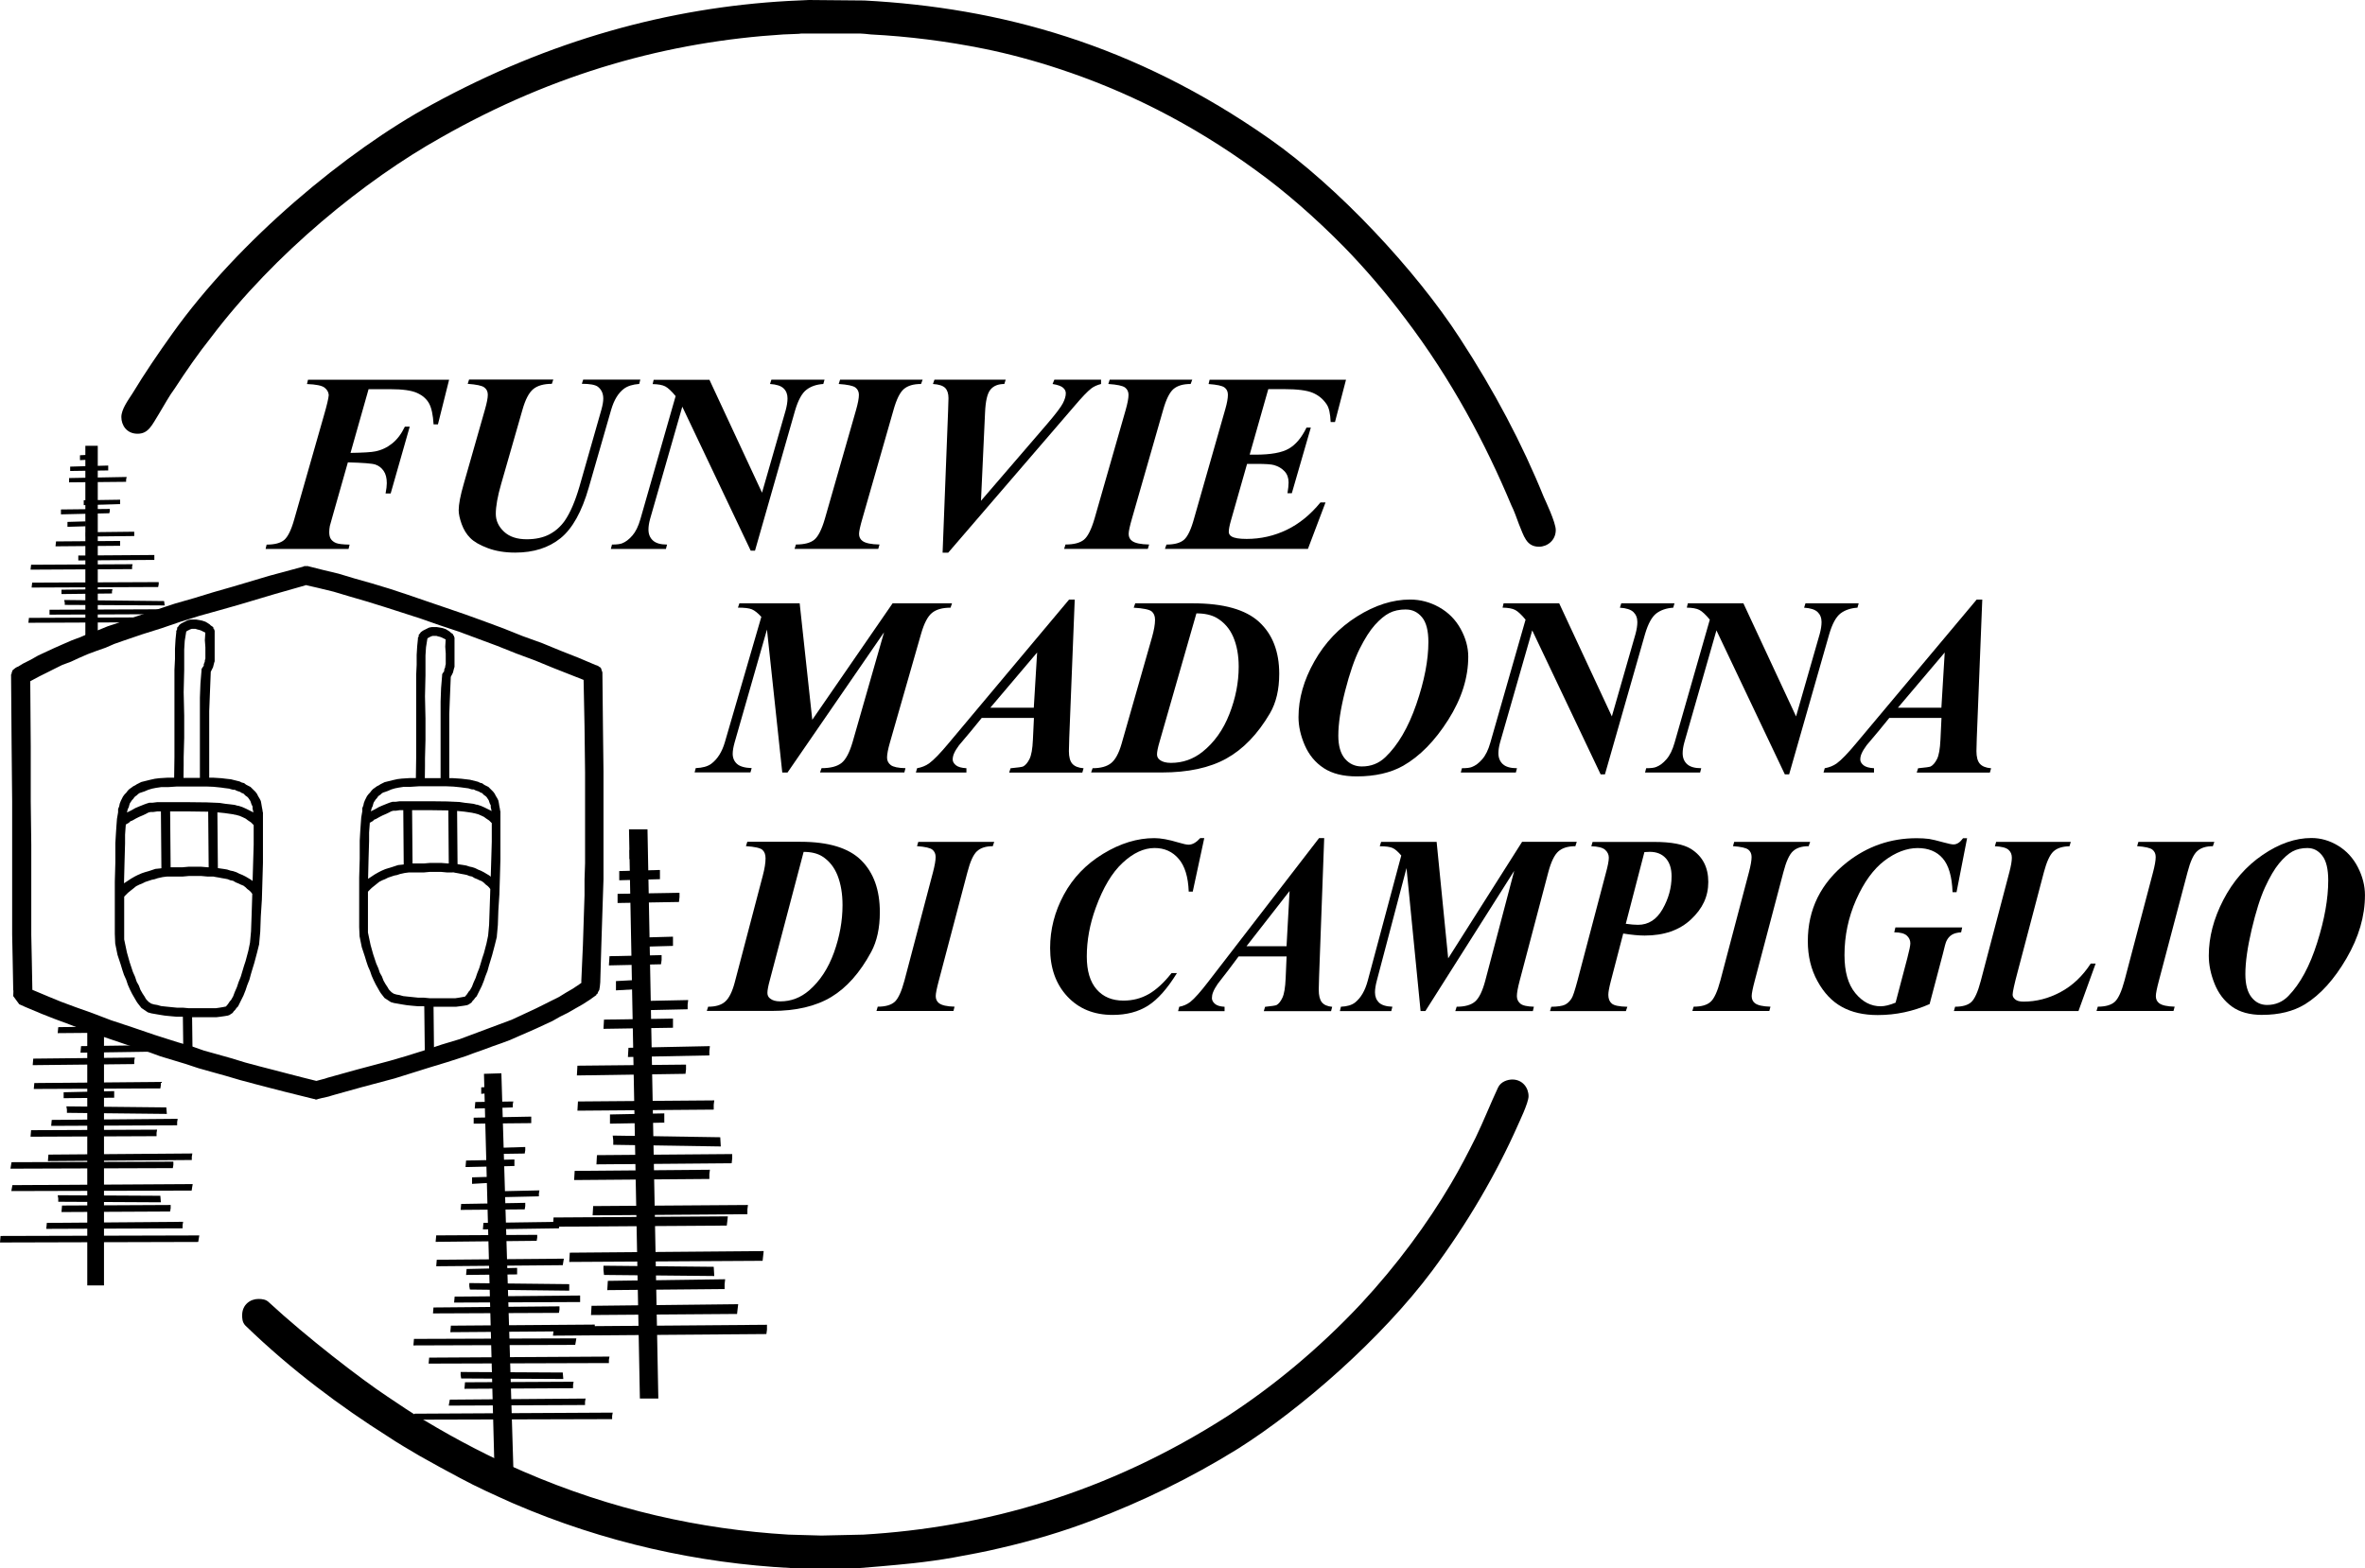 <?xml version="1.0" encoding="UTF-8"?>
<svg xmlns="http://www.w3.org/2000/svg" id="Livello_1" data-name="Livello 1" viewBox="0 0 482.36 319.9">
  <defs>
    <style>
      .cls-1, .cls-2 {
        fill: #000;
        stroke-width: 0px;
      }

      .cls-2 {
        fill-rule: evenodd;
      }
    </style>
  </defs>
  <path class="cls-2" d="M311.76,223.65c0,1.36-1.95,5.35-2.24,6.04-4.28,9.64-10.12,19.76-17.42,29.58-10.32,13.82-26.66,28.13-39.61,36.3-9.73,6.04-19.66,10.8-29.39,14.5-6.33,2.43-12.65,4.28-18.98,5.74-3.21.78-6.43,1.36-9.63,1.95-2.73.49-5.64.88-8.27,1.17-3.6.39-10.61.98-10.9.98h-14.02c-18.78-.98-38.05-5.16-56.73-13.24-3.7-1.66-7.2-3.21-10.8-5.16-2.73-1.46-5.45-2.92-8.18-4.48-2.14-1.26-4.48-2.62-6.52-3.99-9.54-6.03-19.66-13.53-29-22.58-.68-.68-.68-1.55-.68-2.14,0-2.14,1.66-3.31,3.31-3.31.78,0,1.56.1,2.14.68,7.69,7.11,18.78,15.67,24.23,19.27,2.53,1.66,4.96,3.41,7.59,4.87,6.62,3.99,13.43,7.5,20.14,10.41,18.01,7.79,36.01,11.77,54.02,12.85l6.71.19,8.56-.19c24.62-1.46,49.64-8.37,74.36-24.24,8.95-5.84,18.3-13.43,27.15-22.87,7.4-7.98,13.53-16.35,18.3-24.43,1.85-3.11,3.5-6.32,5.06-9.44,1.65-3.41,3.02-6.91,4.57-10.22.58-1.26,2.04-1.65,2.92-1.65,2.05,0,3.31,1.65,3.31,3.41M176.29.1c27.54,1.46,54.99,8.85,82.63,28.22,14.02,9.83,29.88,26.86,38.83,40.68,7,10.71,12.75,21.61,17.12,32.41.3.68,2.44,5.16,2.44,6.72,0,2.14-1.75,3.41-3.41,3.41-2.62,0-3.11-2.24-4.09-4.57-.48-1.27-.97-2.73-1.56-3.89-5.25-12.55-12.16-25.6-21.61-38.05-3.7-4.96-8.18-10.22-12.55-14.69-5.75-5.84-11.97-11.29-17.91-15.57-13.33-9.73-26.86-16.35-40.19-20.73-4.96-1.65-10.41-3.11-15.28-4.09-7.69-1.56-15.48-2.53-23.07-2.92-.68-.09-1.94-.19-2.24-.19h-11.97c-.29.1-2.14.1-3.69.19-23.26,1.46-46.52,7.78-69.78,21.02-15.48,8.66-33.97,23.65-46.91,40.78-2.63,3.31-5.06,6.81-7.4,10.41-1.17,1.56-2.14,3.41-3.21,5.16-1.46,2.34-2.14,4.09-4.38,4.09s-3.31-1.75-3.31-3.41c0-1.56,1.36-3.41,2.24-4.77,2.53-4.18,5.25-8.17,8.17-12.26,13.53-18.98,35.52-37.28,52.94-46.72C112.15,8.18,136.48,1.56,160.71.2l4.28-.2,11.29.1Z"></path>
  <path class="cls-2" d="M75.18,79.38l-3.69,13.02c2.59-.04,4.27-.14,5.05-.31,1.27-.25,2.42-.79,3.45-1.62,1.03-.82,1.89-1.97,2.59-3.43h.99l-3.89,13.64h-1.04c.17-.88.25-1.58.25-2.1,0-1.05-.21-1.89-.65-2.52-.43-.62-.99-1.05-1.67-1.28-.68-.23-2.55-.37-5.62-.45l-3.07,10.81-.61,2.18c-.08.43-.12.84-.12,1.25,0,.6.11,1.07.34,1.41.23.34.58.61,1.06.81.48.19,1.4.3,2.75.32l-.21.89h-16.92l.21-.89c1.63,0,2.82-.31,3.57-.94s1.43-1.99,2.03-4.1l6.05-21.18c.65-2.23.98-3.66,1.02-4.29-.04-.6-.32-1.1-.86-1.52-.54-.42-1.73-.66-3.58-.73l.21-.88h28.78l-2.28,9.11h-.89c-.11-1.9-.41-3.32-.9-4.24-.5-.93-1.32-1.65-2.46-2.17-1.15-.52-2.97-.77-5.47-.77h-4.41Z"></path>
  <path class="cls-2" d="M118.94,77.45h11.66l-.23.88c-1.34.1-2.37.43-3.1.97-1.17.87-2.04,2.31-2.62,4.3l-4.56,15.84c-1.41,4.94-3.33,8.39-5.76,10.36-2.42,1.96-5.5,2.94-9.25,2.94-2.12,0-3.99-.31-5.61-.92-1.62-.61-2.8-1.29-3.56-2.06-.76-.76-1.34-1.7-1.75-2.83-.4-1.12-.61-2.07-.61-2.83,0-1.2.34-2.98,1.02-5.34l4.33-15.18c.39-1.36.59-2.38.59-3.04s-.24-1.15-.73-1.51c-.48-.36-1.6-.59-3.37-.72l.28-.88h17.18l-.3.88c-1.66,0-2.93.36-3.8,1.08-.87.72-1.61,2.13-2.2,4.23l-4.34,15.12c-.73,2.53-1.09,4.56-1.09,6.09,0,1.39.56,2.6,1.67,3.64,1.11,1.04,2.66,1.55,4.64,1.55,1.81,0,3.35-.34,4.62-1,1.27-.68,2.32-1.61,3.16-2.82,1.1-1.61,2.09-3.91,2.97-6.92l4.48-15.71c.25-.91.38-1.66.38-2.25,0-1.06-.38-1.86-1.12-2.43-.53-.39-1.61-.59-3.25-.59l.28-.88Z"></path>
  <path class="cls-2" d="M144.68,77.45l10.74,23.07,4.82-16.8c.25-.92.38-1.74.38-2.45,0-.85-.27-1.53-.81-2.04-.53-.51-1.45-.81-2.76-.89l.28-.88h10.84l-.25.88c-1.39.09-2.54.48-3.44,1.18-.91.69-1.68,2.09-2.31,4.2l-8.18,28.62h-.88l-13.95-29.37-6.57,22.91c-.22.81-.33,1.52-.33,2.16,0,.93.3,1.67.9,2.22.6.56,1.57.84,2.89.84l-.23.89h-11.23l.23-.89c.96,0,1.65-.09,2.06-.25.71-.27,1.41-.8,2.08-1.57.68-.77,1.23-1.89,1.65-3.35l7.19-25.12c-.84-1.02-1.55-1.68-2.12-1.98-.57-.29-1.43-.45-2.57-.47l.21-.88h11.34Z"></path>
  <path class="cls-2" d="M171.06,78.34l.28-.88h16.84l-.33.88c-1.53,0-2.69.34-3.5,1.03-.81.69-1.51,2.12-2.12,4.3l-6.33,22.1c-.46,1.58-.69,2.63-.69,3.16,0,.62.24,1.1.71,1.44.61.45,1.76.69,3.46.72l-.25.89h-17.07l.28-.89c1.71,0,2.97-.33,3.76-.99.79-.66,1.52-2.1,2.16-4.33l6.33-22.1c.39-1.37.59-2.41.59-3.12,0-.63-.24-1.13-.71-1.49-.48-.36-1.61-.6-3.41-.72"></path>
  <path class="cls-2" d="M192.25,112.75l1.12-28.87.08-2.65c0-.94-.23-1.64-.68-2.09-.45-.45-1.28-.72-2.49-.8l.31-.88h14.53l-.28.88c-1.24,0-2.19.37-2.82,1.14-.64.76-1.01,2.32-1.11,4.69l-.83,18,13.46-15.64c1.75-2.04,2.82-3.45,3.23-4.24.41-.79.61-1.47.61-2.05,0-.43-.18-.81-.56-1.14-.37-.33-1.09-.59-2.14-.76l.36-.88h9.53v.88c-.81.21-1.48.51-1.98.9-.75.57-1.9,1.77-3.46,3.61l-25.74,29.91h-1.11Z"></path>
  <path class="cls-2" d="M226.05,78.34l.28-.88h16.84l-.33.88c-1.53,0-2.69.34-3.5,1.03-.8.69-1.51,2.12-2.12,4.3l-6.34,22.1c-.46,1.58-.68,2.63-.68,3.16,0,.62.23,1.1.71,1.44.61.45,1.76.69,3.46.72l-.26.89h-17.07l.28-.89c1.71,0,2.97-.33,3.77-.99.79-.66,1.51-2.1,2.16-4.33l6.33-22.1c.39-1.37.59-2.41.59-3.12,0-.63-.24-1.13-.71-1.49-.48-.36-1.61-.6-3.41-.72"></path>
  <path class="cls-2" d="M258.68,79.38l-3.8,13.38h1.18c3.1,0,5.37-.4,6.79-1.22,1.42-.81,2.63-2.25,3.62-4.3h.88l-3.87,13.38h-.89c.15-.89.23-1.62.23-2.18,0-.93-.28-1.7-.82-2.28-.55-.59-1.26-1.02-2.13-1.27-.57-.17-1.76-.25-3.55-.25h-1.97l-3.3,11.59c-.29,1.02-.43,1.77-.43,2.27,0,.39.18.71.56.94.54.34,1.57.51,3.07.51,2.89,0,5.62-.62,8.18-1.85,2.55-1.23,4.85-3.1,6.88-5.59h1.04l-3.59,9.48h-29.16l.31-.89c1.64,0,2.84-.33,3.59-.99.75-.66,1.44-2.11,2.05-4.36l6.36-22.28c.36-1.24.53-2.22.53-2.93,0-.65-.23-1.15-.7-1.49-.46-.35-1.55-.58-3.24-.7l.21-.88h27.82l-2.25,8.64h-.88c-.07-1.7-.33-2.89-.8-3.59-.72-1.09-1.67-1.88-2.86-2.38-1.19-.5-3.12-.75-5.79-.75h-3.27Z"></path>
  <path class="cls-2" d="M163.1,123.09l2.57,23.76,16.38-23.76h12.12l-.3.89c-1.66,0-2.92.35-3.79,1.07-.87.71-1.6,2.12-2.21,4.23l-6.34,22.13c-.41,1.41-.61,2.46-.61,3.15,0,.63.25,1.14.76,1.53.51.39,1.51.6,3,.63l-.23.88h-17.2l.31-.88c1.85,0,3.21-.36,4.09-1.07.88-.71,1.62-2.13,2.24-4.24l6.42-22.41-19.69,28.61h-1.07l-3.12-29.17-6.58,22.97c-.27.95-.41,1.74-.41,2.37,0,.86.3,1.55.88,2.07.58.52,1.58.81,2.99.86l-.25.88h-11.39l.23-.88c1.37-.05,2.42-.34,3.15-.87,1.29-.96,2.22-2.44,2.8-4.44l7.43-25.55c-.71-.78-1.35-1.29-1.92-1.53-.57-.24-1.52-.35-2.85-.35l.3-.89h12.3Z"></path>
  <path class="cls-2" d="M210.85,144.39l.68-11.27-9.55,11.27h8.87ZM210.85,146.47h-10.62l-2.18,2.67-2.45,2.91c-.47.64-.83,1.21-1.04,1.73-.17.4-.25.79-.25,1.19s.22.79.65,1.15c.43.35,1.15.56,2.15.61v.88h-10.31l.25-.88c.91-.16,1.73-.48,2.44-.98.95-.69,2.32-2.1,4.1-4.25l24.46-29.18h1.15l-1.12,28.25c-.05,1.48-.07,2.37-.07,2.68,0,1.17.23,2.03.69,2.56.46.53,1.23.84,2.3.93l-.25.88h-14.92l.28-.88c1.48-.14,2.33-.26,2.55-.36.48-.24.91-.74,1.3-1.5.39-.76.63-2.08.71-3.97l.21-4.43Z"></path>
  <path class="cls-2" d="M244.02,125.13l-7.51,26.18c-.36,1.2-.53,2.07-.53,2.6,0,.48.2.85.59,1.14.51.39,1.26.59,2.26.59,2.39,0,4.53-.75,6.41-2.24,2.41-1.92,4.25-4.5,5.51-7.74,1.27-3.24,1.89-6.46,1.89-9.65,0-2.31-.37-4.32-1.1-6.04-.73-1.71-1.87-3.02-3.41-3.92-1.08-.61-2.45-.91-4.1-.91M222.54,157.61l.3-.88c1.66,0,2.92-.35,3.78-1.04.86-.69,1.57-1.99,2.12-3.89l6.23-21.82c.4-1.43.61-2.6.61-3.52,0-.79-.24-1.36-.71-1.74-.48-.37-1.69-.62-3.64-.74l.31-.89h11.79c6.21,0,10.7,1.26,13.46,3.78,2.75,2.52,4.12,6.06,4.12,10.6,0,3.21-.63,5.9-1.9,8.07-2.49,4.24-5.45,7.31-8.87,9.21-3.42,1.9-7.81,2.85-13.18,2.85h-14.43Z"></path>
  <path class="cls-2" d="M286.78,124.34c-1.34,0-2.48.24-3.42.73-.94.48-1.92,1.3-2.94,2.43-1.02,1.14-2.05,2.76-3.11,4.87-1.05,2.11-2.04,4.98-2.97,8.62-.92,3.63-1.38,6.66-1.38,9.09,0,2.07.45,3.64,1.34,4.7.9,1.06,2.06,1.59,3.46,1.59,1.87,0,3.45-.62,4.76-1.86,2.59-2.46,4.71-6.07,6.35-10.83,1.64-4.76,2.46-9,2.46-12.71,0-2.33-.44-4.01-1.31-5.05-.87-1.04-1.96-1.57-3.25-1.57M276.71,158.4c-2.78,0-5.02-.57-6.74-1.7-1.71-1.13-2.99-2.68-3.85-4.65-.85-1.96-1.28-3.88-1.28-5.74,0-3.76,1.07-7.55,3.23-11.37,2.15-3.82,5.06-6.88,8.71-9.17,3.65-2.3,7.26-3.45,10.82-3.45,2.08,0,4.06.52,5.93,1.57,1.87,1.05,3.33,2.52,4.37,4.4,1.04,1.88,1.56,3.78,1.56,5.69,0,4.29-1.36,8.59-4.09,12.89-2.73,4.31-5.8,7.43-9.2,9.37-2.57,1.44-5.73,2.16-9.46,2.16"></path>
  <path class="cls-2" d="M318.01,123.09l10.74,23.07,4.82-16.8c.25-.92.38-1.74.38-2.45,0-.85-.27-1.53-.8-2.04-.54-.51-1.45-.81-2.76-.89l.28-.89h10.85l-.25.89c-1.39.09-2.54.48-3.45,1.17-.91.7-1.68,2.1-2.3,4.21l-8.18,28.62h-.88l-13.95-29.37-6.57,22.9c-.22.81-.33,1.53-.33,2.16,0,.93.3,1.67.9,2.23.61.55,1.56.83,2.89.83l-.23.88h-11.23l.23-.88c.96,0,1.65-.08,2.06-.26.71-.27,1.41-.79,2.08-1.57.68-.77,1.23-1.89,1.65-3.36l7.19-25.12c-.84-1.02-1.55-1.68-2.12-1.98-.57-.3-1.43-.45-2.57-.47l.21-.89h11.34Z"></path>
  <path class="cls-2" d="M355.58,123.09l10.74,23.07,4.82-16.8c.25-.92.38-1.74.38-2.45,0-.85-.27-1.53-.8-2.04-.54-.51-1.45-.81-2.76-.89l.28-.89h10.85l-.25.89c-1.39.09-2.54.48-3.45,1.17-.91.7-1.68,2.1-2.3,4.21l-8.18,28.62h-.88l-13.95-29.37-6.56,22.9c-.22.81-.33,1.53-.33,2.16,0,.93.3,1.67.9,2.23.61.55,1.56.83,2.89.83l-.23.88h-11.23l.23-.88c.96,0,1.65-.08,2.06-.26.71-.27,1.41-.79,2.08-1.57.68-.77,1.23-1.89,1.65-3.36l7.19-25.12c-.84-1.02-1.55-1.68-2.12-1.98-.57-.3-1.43-.45-2.57-.47l.21-.89h11.34Z"></path>
  <path class="cls-2" d="M395.96,144.39l.68-11.27-9.55,11.27h8.87ZM395.96,146.47h-10.62l-2.18,2.67-2.45,2.91c-.47.64-.82,1.21-1.04,1.73-.17.4-.25.79-.25,1.19s.22.79.65,1.15c.43.35,1.15.56,2.15.61v.88h-10.3l.25-.88c.92-.16,1.73-.48,2.44-.98.95-.69,2.31-2.1,4.09-4.25l24.46-29.18h1.14l-1.12,28.25c-.05,1.48-.07,2.37-.07,2.68,0,1.17.23,2.03.69,2.56.46.53,1.22.84,2.3.93l-.25.88h-14.92l.28-.88c1.48-.14,2.33-.26,2.55-.36.47-.24.91-.74,1.3-1.5.39-.76.62-2.08.71-3.97l.21-4.43Z"></path>
  <path class="cls-2" d="M163.91,173.79l-6.9,26.18c-.33,1.2-.49,2.07-.49,2.6,0,.48.18.86.54,1.14.47.39,1.16.59,2.08.59,2.2,0,4.16-.75,5.89-2.24,2.22-1.92,3.9-4.5,5.07-7.74,1.16-3.24,1.74-6.46,1.74-9.65,0-2.31-.34-4.32-1.01-6.04-.68-1.72-1.72-3.02-3.14-3.92-.99-.61-2.25-.91-3.78-.91M144.15,206.27l.28-.88c1.53,0,2.69-.34,3.47-1.04.79-.69,1.44-1.99,1.95-3.9l5.73-21.82c.38-1.43.56-2.6.56-3.52,0-.78-.22-1.36-.66-1.74-.43-.37-1.55-.62-3.34-.74l.28-.89h10.85c5.72,0,9.85,1.26,12.38,3.78,2.54,2.52,3.8,6.05,3.8,10.6,0,3.21-.59,5.9-1.75,8.07-2.29,4.24-5.01,7.32-8.15,9.21-3.15,1.9-7.19,2.85-12.13,2.85h-13.27Z"></path>
  <path class="cls-2" d="M187.03,172.64l.26-.88h15.49l-.3.88c-1.4,0-2.48.34-3.22,1.03-.74.68-1.39,2.12-1.95,4.29l-5.83,22.1c-.42,1.57-.63,2.63-.63,3.16,0,.62.22,1.1.66,1.44.56.44,1.62.68,3.18.72l-.23.88h-15.7l.26-.88c1.57,0,2.73-.33,3.46-.99.73-.66,1.39-2.11,1.99-4.34l5.82-22.1c.36-1.37.54-2.41.54-3.11,0-.64-.22-1.13-.66-1.49-.43-.36-1.48-.6-3.13-.72"></path>
  <path class="cls-2" d="M245.62,170.98l-2.35,10.93h-.82c-.11-3-.79-5.23-2.05-6.69-1.25-1.47-2.89-2.21-4.91-2.21-2.18,0-4.35,1-6.51,3.01-2.17,2-4,5.07-5.5,9.2-1.22,3.35-1.82,6.66-1.82,9.92,0,2.92.66,5.16,2,6.7,1.33,1.54,3.16,2.3,5.48,2.3,1.87,0,3.59-.44,5.13-1.32,1.55-.88,3.11-2.31,4.68-4.3h1.1c-1.94,3.15-3.89,5.36-5.87,6.63-1.98,1.27-4.39,1.91-7.25,1.91-3.83,0-6.91-1.26-9.25-3.78-2.34-2.52-3.5-5.8-3.5-9.86,0-3.8.93-7.43,2.79-10.87,1.86-3.46,4.54-6.25,8.03-8.37,3.5-2.13,6.97-3.19,10.43-3.19,1.32,0,2.95.3,4.9.89,1,.3,1.7.45,2.09.45.78,0,1.57-.45,2.37-1.34h.81Z"></path>
  <path class="cls-2" d="M262.4,193.05l.62-11.27-8.79,11.27h8.16ZM262.4,195.13h-9.78l-2,2.68-2.25,2.91c-.44.64-.76,1.21-.96,1.73-.16.4-.23.79-.23,1.19s.2.8.6,1.15c.4.36,1.05.56,1.98.61v.89h-9.48l.23-.89c.84-.15,1.59-.48,2.25-.98.87-.69,2.13-2.1,3.77-4.25l22.5-29.18h1.05l-1.04,28.25c-.05,1.47-.07,2.37-.07,2.68,0,1.18.21,2.03.63,2.56.43.53,1.13.84,2.11.93l-.23.89h-13.72l.26-.89c1.36-.14,2.14-.26,2.34-.36.44-.24.84-.74,1.2-1.5.36-.77.58-2.09.66-3.97l.19-4.43Z"></path>
  <path class="cls-2" d="M293.01,171.75l2.36,23.77,15.07-23.77h11.15l-.28.89c-1.53,0-2.69.36-3.48,1.07-.8.71-1.48,2.13-2.04,4.23l-5.84,22.14c-.37,1.41-.57,2.46-.57,3.14,0,.64.24,1.14.71,1.54.46.39,1.39.59,2.76.63l-.21.89h-15.82l.28-.89c1.7,0,2.96-.36,3.77-1.07.81-.71,1.5-2.13,2.06-4.24l5.91-22.42-18.12,28.61h-.98l-2.87-29.17-6.06,22.98c-.25.95-.37,1.73-.37,2.37,0,.86.27,1.55.8,2.08.54.53,1.46.81,2.75.86l-.23.89h-10.48l.21-.89c1.26-.05,2.23-.34,2.9-.87,1.19-.96,2.04-2.44,2.57-4.43l6.84-25.55c-.66-.78-1.24-1.29-1.76-1.53-.52-.24-1.4-.36-2.63-.36l.28-.89h11.31Z"></path>
  <path class="cls-2" d="M331.59,188.47c1,.14,1.83.21,2.49.21,2.13,0,3.8-1.07,5.02-3.21,1.22-2.14,1.83-4.37,1.83-6.69,0-1.58-.39-2.8-1.18-3.68-.79-.87-1.87-1.31-3.27-1.31-.29,0-.66.02-1.09.05l-3.8,14.63ZM331.07,190.45l-2.5,9.61c-.36,1.37-.54,2.33-.54,2.9,0,.78.23,1.38.7,1.78.47.41,1.53.62,3.18.66l-.3.88h-15.47l.25-.88c1.31-.02,2.24-.16,2.79-.42.54-.27,1-.7,1.36-1.3.27-.39.66-1.6,1.2-3.61l5.78-21.92c.41-1.48.61-2.54.61-3.17s-.26-1.18-.77-1.62c-.51-.44-1.45-.67-2.8-.71l.26-.88h12.61c3.46,0,5.95.48,7.47,1.43,2.35,1.49,3.52,3.74,3.52,6.73s-1.17,5.44-3.52,7.64c-2.34,2.2-5.5,3.3-9.46,3.3-1.19,0-2.64-.14-4.35-.41"></path>
  <path class="cls-2" d="M353.45,172.64l.25-.88h15.49l-.3.88c-1.4,0-2.48.34-3.21,1.03-.74.68-1.39,2.12-1.95,4.29l-5.83,22.1c-.42,1.57-.63,2.63-.63,3.16,0,.62.22,1.1.65,1.44.56.44,1.62.68,3.18.72l-.23.88h-15.7l.26-.88c1.58,0,2.73-.33,3.46-.99.73-.66,1.4-2.11,1.99-4.34l5.83-22.1c.36-1.37.54-2.41.54-3.11,0-.64-.22-1.13-.66-1.49s-1.48-.6-3.13-.72"></path>
  <path class="cls-2" d="M401.21,170.98l-2.16,11.04h-.81c-.12-3.2-.79-5.5-2.01-6.9-1.21-1.4-2.92-2.1-5.11-2.1s-4.51.86-6.77,2.58c-2.25,1.72-4.18,4.37-5.77,7.95-1.59,3.59-2.38,7.36-2.38,11.3,0,3.39.73,5.98,2.21,7.77,1.47,1.79,3.2,2.68,5.17,2.68.83,0,1.85-.25,3.04-.74l2.4-9.11c.4-1.53.61-2.53.61-3,0-.63-.25-1.16-.74-1.59-.49-.43-1.34-.65-2.54-.65l.23-.99h13.62l-.21.99c-.81.05-1.45.22-1.91.51-.46.29-.82.71-1.09,1.28-.16.33-.39,1.19-.72,2.58l-2.71,10.27c-3.36,1.49-6.89,2.24-10.59,2.24-2.86,0-5.29-.55-7.29-1.66-2.01-1.1-3.67-2.85-4.98-5.24-1.32-2.39-1.98-5.11-1.98-8.17,0-6.51,2.66-11.88,7.99-16.1,4.17-3.27,8.9-4.91,14.2-4.91.92,0,1.77.05,2.56.15.57.09,1.59.33,3.04.73.94.26,1.58.39,1.93.39.69,0,1.34-.43,1.94-1.27h.82Z"></path>
  <path class="cls-2" d="M423.93,206.27h-25.42l.25-.88c1.52,0,2.62-.32,3.31-.96.69-.64,1.34-2.08,1.93-4.33l5.84-22.22c.32-1.23.49-2.19.49-2.89s-.23-1.22-.7-1.63c-.47-.41-1.39-.65-2.76-.71l.26-.89h15.22l-.26.89c-1.47.04-2.56.39-3.29,1.08-.73.69-1.37,2.09-1.93,4.2l-5.35,20.31c-.69,2.58-1.03,4.15-1.03,4.71,0,.34.18.66.53.95.35.3.92.45,1.7.45,2.61,0,5.12-.65,7.54-1.95,2.43-1.3,4.48-3.23,6.16-5.81h1l-3.5,9.68Z"></path>
  <path class="cls-2" d="M435.88,172.64l.26-.88h15.49l-.3.88c-1.4,0-2.48.34-3.22,1.03-.74.68-1.39,2.12-1.95,4.29l-5.83,22.1c-.42,1.57-.63,2.63-.63,3.16,0,.62.22,1.1.66,1.44.56.44,1.62.68,3.18.72l-.24.88h-15.7l.26-.88c1.57,0,2.73-.33,3.46-.99.73-.66,1.39-2.11,1.99-4.34l5.82-22.1c.36-1.37.54-2.41.54-3.11,0-.64-.22-1.13-.66-1.49-.43-.36-1.48-.6-3.13-.72"></path>
  <path class="cls-2" d="M470.69,173.01c-1.23,0-2.29.24-3.15.72-.87.48-1.77,1.3-2.71,2.43-.94,1.14-1.89,2.76-2.86,4.87-.97,2.11-1.87,4.99-2.73,8.62-.85,3.63-1.28,6.66-1.28,9.09,0,2.07.41,3.64,1.24,4.7.82,1.06,1.89,1.59,3.19,1.59,1.71,0,3.18-.62,4.37-1.86,2.39-2.46,4.34-6.07,5.84-10.83,1.51-4.76,2.26-9,2.26-12.71,0-2.32-.4-4.01-1.21-5.05-.8-1.04-1.8-1.56-2.98-1.56M461.42,207.06c-2.55,0-4.62-.56-6.2-1.7-1.57-1.14-2.75-2.68-3.54-4.65-.79-1.97-1.18-3.88-1.18-5.75,0-3.76.99-7.55,2.97-11.37,1.98-3.82,4.65-6.88,8.01-9.17,3.36-2.3,6.68-3.45,9.95-3.45,1.92,0,3.74.53,5.46,1.58s3.06,2.52,4.02,4.39c.96,1.88,1.44,3.78,1.44,5.69,0,4.29-1.26,8.59-3.77,12.9-2.51,4.31-5.34,7.43-8.46,9.36-2.38,1.44-5.27,2.16-8.7,2.16"></path>
  <path class="cls-2" d="M121.65,135.75l-3.66-1.55-3.65-1.44-3.77-1.55-3.99-1.44-3.87-1.55-3.88-1.44-3.98-1.44-3.88-1.33-3.87-1.32-3.87-1.33-3.66-1.21-3.66-1.11-3.54-1-3.33-1-3.21-.77-2.66-.67-.22-.05-.11-.05h-.77l-.23.11-6.97,1.88-7.42,2.21-3.88,1.11-3.99,1.22-3.88,1.11-3.99,1.32-3.99,1.33-3.77,1.33-1.99.66-1.89.77-1.88.66-1.77.77-1.77.66-1.77.77-1.77.78-1.66.77-1.66.77-1.55.88-1.55.78-1.08.66h-.14l-.11.11-.22.11-.11.11-.22.11v.11l-.22.11-.11.22v.11l-.11.22v.22l-.11.11v.33l.11,14.27.11,11.28v27.21l.11,5.42.11,5.97h.04s-.04,1.15-.04,1.15l1.22,1.66,1.22.55,3.43,1.44,2.55,1,2.99,1.11,3.43,1.33,3.88,1.33,4.21,1.43,4.66,1.55,2.43.89,2.55.77,2.55.77,2.66.88,2.77.78,2.77.77,2.99.88,2.88.77,2.99.78,2.99.77,3.1.77,2.66.66.44.11h.11l.22.11.25-.03.19-.08.89-.22,1-.22.44-.11.33-.11.72-.21h0s5.6-1.56,5.6-1.56l6.64-1.77,3.55-1.11,3.54-1.11,3.66-1.11,3.77-1.22,1.77-.66,1.88-.66,1.77-.66,1.88-.66,1.77-.66,1.77-.78,1.77-.77,1.77-.78,1.66-.77,1.66-.77,1.55-.88,1.55-.77,1.55-.89,1.55-.88,1.41-.91,1.36-.97-.06-.08.25-.15.16-.41.23-.39.12-.7.08-.86.22-7.52.22-6.86.11-3.32.11-3.32v-22.01l-.11-9.18-.11-10.84v-.22l-.11-.22v-.11l-.11-.22v-.11l-.11-.22-.11-.11-.22-.11-.11-.11-.22-.11-.22-.11ZM62.28,119.35l2.54.58,3.21.78,3.32.99,3.43,1,3.55,1.1,3.77,1.21,3.77,1.22,3.77,1.32,3.99,1.33,3.87,1.44,3.88,1.44,3.88,1.55,3.88,1.44,3.77,1.55,3.66,1.44,2.46.97.19,9.54.11,9.29v18.58l-.11,3.32v3.21l-.11,3.32-.22,6.86-.33,7.41.03.26-.47.34-1.33.89-1.33.77-1.44.89-1.55.77-1.55.78-1.55.77-3.32,1.55-1.66.77-1.77.66-1.77.66-1.77.66-5.32,1.99-3.65,1.1-3.66,1.22-3.54,1.11-3.43,1-6.64,1.77-5.98,1.66h0s-.33.11-.33.11l-.33.11-.44.11-1.23.33-2.65-.66-2.99-.77-2.99-.78-2.99-.77-2.88-.77-2.88-.88-2.77-.78-2.77-.77-2.55-.89-2.66-.77-2.44-.77-2.44-.78-4.54-1.55-4.32-1.43-3.77-1.44-3.43-1.22-2.99-1.11-2.44-1-3.43-1.44-.11-5.91-.11-5.3v-18.36l-.11-8.96v-11.17l-.1-13.26.43-.23,1.44-.77,1.55-.77,1.55-.78,1.55-.77,1.77-.66,1.66-.77,1.77-.77,1.77-.66,1.88-.66,1.77-.77,1.88-.66,3.88-1.32,3.88-1.22,3.88-1.33,3.88-1.21,3.99-1.11,3.88-1.1,7.42-2.21,6.32-1.8Z"></path>
  <polygon class="cls-2" points="38.29 215.46 39.28 215.46 39.17 206.72 37.29 206.72 37.4 215.46 38.29 215.46"></polygon>
  <polygon class="cls-2" points="87.53 215.33 88.53 215.33 88.42 204.97 86.53 204.97 86.65 215.33 87.53 215.33"></polygon>
  <path class="cls-2" d="M37.43,158.69l.03-2.54v-1.66l.11-3.98v-4.53l-.11-4.75.11-4.53v-4.2l.11-1.77.3-1.85.14-.14.22-.11.22-.11.22-.11.33-.11h.77l.33.11.45.11.33.11.44.22.45.22-.1,1.55.11,1.44v2.32l-.11.33v.22l-.11.33-.11.22v.33l-.45.66.04.02-.05.09v.22l-.22,2.65-.11,2.88v16.37h-3.35ZM42.67,158.69v-13.6l.11-2.77.11-2.77.1-2.5.02-.04.22-.44.22-.44.11-.44.11-.44.11-.33v-6.3l-.11-.11v-.23l-.22-.11h0s.1-.12.1-.12l-.22-.22-.34-.22-.22-.22-.33-.22-.55-.33-.67-.22-.55-.11-.67-.11h-1.11l-.55.11-1.33.66-.44.33-.22.33-.22.22v.33l-.11.22h0s-.02,0-.02,0v.05s-.09.16-.09.16h.06s-.17,1.66-.17,1.66l-.11,1.88v2.1l-.11,2.21v17.8l-.06,4.2h-1.27l-1.77.11-.88.11-1,.22-.89.22-.88.22-.45.22-.44.22-.33.22-.44.22-.44.33-.33.22-.33.33-.33.44-.33.33-.33.45-.22.44-.22.44-.22.56-.11.55-.22.55v.66h0s-.23,1.33-.23,1.33l-.11,1.44-.11,1.66-.11,1.88v3.87l-.11,3.98v10.64l.08,1.97.47,2.32.66,1.99.33,1.1.33.99.45,1,.33,1,.44,1,.44.88.45.78.45.77.22.33.78,1,.33.22.66.45.33.22.7.2.74.13.93.16,1.06.17,1.11.11,1.22.11h1.22l1.22.11h5.76l.89-.11.77-.11.66-.11.33-.11.33-.22.34-.22.22-.33.33-.33.22-.33.33-.33.22-.44.44-.89.44-.88.44-1.11.33-1,.44-1.11.33-1.21.33-1.11.34-1.1.56-2.1.44-1.77v-.11l.22-2.43.11-3.09.22-3.43.11-3.76.11-3.76v-10.29l-.05-.09-.06-.46-.11-.56-.11-.66-.11-.56-.22-.44-.33-.55-.22-.45-.33-.44-.34-.33-.33-.33-.34-.33-.88-.45-.45-.33-.44-.11-.44-.22-.44-.11-.45-.11-.44-.11-.44-.11-1-.11-.89-.11-1.77-.11h-.78ZM51.53,179.75l-.33-.26-.55-.33-.56-.33-.66-.33-.56-.22-.66-.33-.66-.22-.56-.11-.66-.22-.66-.11-.78-.11-.45-.07-.1-11.37.26.02,1.27.13.89.13.78.11.44.11v-.03s.91.25.91.25l.62.27.58.28.44.33.33.22.33.22.33.33.22.22v3.98l-.11,3.65-.11,3.76v.04ZM43.44,178.82l.56.11.66.11.55.11.66.11.56.11.55.22.56.11.56.33.55.22.45.22.55.22.44.34.33.33.44.33.33.33.26.34-.03,1.1-.11,3.43-.11,3.1-.21,2.3v.02s-.34,1.66-.34,1.66l-.56,2.1-.33,1-.66,2.21-.45,1.11-.33,1-.44,1-.33.88-.44.77-.22.22-.44.66-.11.11-.25.31-.64.13-.66.11-.77.11h-5.54l-1.22-.11h-1.21l-1.11-.11-1.1-.11-1-.11-.77-.22-.67-.11-.64-.2h0s-.13-.13-.13-.13l-.22-.11-.33-.33-.22-.22-.22-.33-.11-.22-.44-.66-.44-.77-.33-.88-.44-.78-.33-1-.44-.99-.66-1.99-.56-1.99-.56-2.65v-8.71s.11-.15.11-.15l.22-.22.22-.22.22-.22.55-.45.56-.44.55-.45.66-.33.56-.22.66-.33.67-.22.66-.22.55-.11.67-.22,1-.22.89-.11h3.21l1.22-.11h2.55l1.22.11h1.22ZM32.91,177.14l-.1.02-1.11.11-.66.22-.66.22-.78.22-.66.22-.77.33-.66.33-.78.45-1.33.88-.1.08v-.3l.1-3.98.11-3.87v-1.77l.11-1.55.05-.62.06.07.33-.22.22-.11.33-.33.33-.11.78-.44.66-.33.78-.33.57-.27.54-.29.44-.11h.56l.78-.11h.77l.1,11.59ZM34.69,165.55h3.99l3.76.05h.02l.1,11.34h-.22l-1.33-.11h-2.55l-1.22.11h-2.44l-.1-11.39ZM25.89,165.8l.05-.25.11-.44.22-.45.11-.44.11-.33.22-.33.22-.33.23-.22.22-.33.22-.22.33-.22.22-.23.33-.22.33-.11.33-.11.33-.11.78-.33.77-.23.8-.16,1.09-.16h1.44s1.77-.12,1.77-.12h5.93s1.49.06,1.49.06l1.56.16.77.11.89.11.33.11.44.11h.33l.44.22.33.11.34.11.33.22.33.11.23.22.22.22.33.22.22.22.22.33.22.33.11.33.11.34.22.44v.44l.11.45.05.34-.17-.12-.66-.33-.66-.33-.76-.34-.86-.28-.02.04-.69-.2-.89-.11-1-.11-1.17-.18-2.62-.11-3.52-.04h-6.64l-.89.11h-.66l-.56.17-.44.16-.55.22-.56.22-.77.33-.77.44-.89.44-.05.04Z"></path>
  <path class="cls-2" d="M86.65,158.75l.03-2.43v-1.58l.1-3.8v-4.33l-.1-4.54.1-4.33v-4.01l.11-1.69.28-1.76.03-.03.11-.1.21-.11.21-.11.21-.1.32-.1h.74l.32.1.42.1.31.11.43.21.42.21-.09,1.48.1,1.37v2.22l-.1.32v.21l-.11.32-.1.21v.32l-.21.31-.21.32.03.02-.04.08v.21l-.21,2.54-.1,2.74v15.62h-3.19ZM91.63,158.75v-12.98l.1-2.64.11-2.64.1-2.39.02-.04.22-.42.21-.43.1-.42.11-.42.1-.32v-6.02l-.1-.1v-.21l-.21-.1h0s.1-.11.1-.11l-.21-.21-.32-.21-.21-.21-.32-.21-.53-.32-.63-.21-.53-.1-.64-.1h-1.05l-.53.1-.43.21-.42.21-.42.21-.43.32-.21.31-.21.21v.32l-.11.22h-.02v.05s-.08.15-.08.15h.06s-.16,1.58-.16,1.58l-.11,1.8v2l-.1,2.11v16.99l-.06,4.01h-1.2l-1.69.11-.85.1-.95.21-1.69.42-.84.42-.32.21-.42.21-.42.31-.32.22-.32.32-.32.42-.31.32-.32.42-.21.42-.21.42-.21.53-.11.53-.21.53v.63h0l-.22,1.27-.1,1.37-.11,1.59-.1,1.8v3.69l-.11,3.8v10.15l.08,1.88.45,2.21.63,1.9.32,1.06.32.95.42.95.32.95.42.95.42.85.84,1.48.21.32.74.95.32.21.32.21.32.21.32.21.66.19.71.12.89.16,1.01.16,1.06.11,1.16.1h1.16l1.17.11h5.48l.84-.11.74-.1.63-.11.31-.11.32-.21.31-.21.21-.32.31-.32.21-.31.32-.32.21-.42.84-1.69.42-1.05.32-.95.42-1.06.32-1.16.32-1.05.32-1.06.53-2,.42-1.69v-.11l.21-2.32.1-2.95.21-3.27.11-3.59.1-3.59v-9.81l-.05-.09-.06-.44-.11-.53-.1-.63-.11-.53-.21-.42-.32-.53-.21-.42-.32-.42-.32-.32-.63-.63-.42-.21-.42-.21-.43-.32-.42-.1-.43-.21-.42-.11-.84-.21-.42-.1-.95-.11-.84-.1-1.69-.11h-.74ZM100.07,178.85l-.31-.26-.53-.31-.53-.32-.63-.32-.53-.21-.63-.31-.63-.21-.53-.11-.63-.21-.63-.11-.74-.11-.43-.07-.09-10.85.25.02,1.21.12.85.12.74.11.42.1v-.02s.87.24.87.24l.59.26.55.26.43.32.63.42.53.53v3.8l-.1,3.48-.11,3.59v.04ZM92.37,177.96l.53.11.63.11.53.11.63.11.53.11.52.21.53.11.53.32.53.21.42.21.53.21.42.32.32.32.42.32.32.32.24.32-.03,1.05-.11,3.27-.1,2.96-.2,2.19v.02s-.33,1.58-.33,1.58l-.53,2.01-.32.95-.31,1.05-.32,1.05-.42,1.06-.32.95-.43.95-.32.84-.42.74-.21.21-.21.32-.21.32-.11.11-.23.3-.61.12-.63.11-.74.11h-5.28l-1.16-.11h-1.16l-1.06-.11-1.06-.11-.94-.1-.74-.21-.64-.11-.6-.19-.03-.02-.1-.11-.21-.1-.32-.32-.21-.21-.21-.32-.11-.21-.42-.63-.42-.74-.32-.84-.42-.74-.32-.95-.42-.95-.63-1.9-.53-1.9-.53-2.52v-8.31s.11-.14.11-.14l.63-.63,1.58-1.27.63-.32.53-.21.64-.32.63-.21.63-.21.53-.1.63-.21.95-.21.84-.11h3.06l1.16-.11h2.43l1.16.11h1.16ZM82.34,176.36l-.09.02-1.06.11-.64.21-.63.21-.73.21-.64.21-.74.32-.63.32-.74.42-1.27.84-.09.08v-.29l.09-3.8.11-3.69v-1.69l.11-1.48.04-.59.06.07.32-.21.21-.1.32-.32.32-.11.74-.42.63-.32.74-.32.54-.26.51-.27.42-.11h.53l.74-.11h.74l.09,11.06ZM84.04,165.29h3.8l3.58.05h.02l.09,10.82h-.2l-1.27-.1h-2.43l-1.16.1h-2.33l-.09-10.87ZM75.65,165.54l.05-.25.11-.42.21-.43.1-.42.11-.32.42-.63.21-.21.21-.32.21-.21.32-.21.21-.21.32-.21.95-.32.74-.32.74-.22.76-.15,1.04-.16h1.37s1.69-.11,1.69-.11h5.64s1.42.06,1.42.06l1.48.15.74.1.84.11.32.11.42.11h.32l.43.21.63.21.32.21.32.1.21.21.21.21.32.21.21.21.42.63.21.63.21.42v.42l.11.43.05.33-.16-.12-1.27-.63-.72-.32-.82-.27-.02.04-.66-.19-.84-.11-.95-.1-1.11-.17-2.5-.11-3.35-.04h-6.33l-.84.11h-.64l-.53.16-.42.16-1.05.42-.74.32-.74.42-.84.43-.05.03Z"></path>
  <rect class="cls-1" x="17.41" y="90.95" width="2.53" height="39.51"></rect>
  <polygon class="cls-2" points="132.39 285.33 134.27 285.33 132.06 169.2 128.29 169.2 130.51 285.33 132.39 285.33"></polygon>
  <polygon class="cls-2" points="149.34 236.33 149.34 235.45 121.75 235.67 121.65 237.55 149.23 237.32 149.34 236.33"></polygon>
  <polygon class="cls-2" points="144.68 239.54 144.79 238.65 117.21 238.88 117.1 240.75 144.68 240.53 144.68 239.54"></polygon>
  <polygon class="cls-2" points="152.44 246.73 152.55 245.84 120.98 246.06 120.87 247.95 152.44 247.72 152.44 246.73"></polygon>
  <polygon class="cls-2" points="148.34 249.16 148.45 248.16 112.9 248.39 112.78 250.27 148.23 250.04 148.34 249.16"></polygon>
  <polygon class="cls-2" points="155.65 256.24 155.76 255.24 116.21 255.57 116.1 257.46 155.54 257.23 155.65 256.24"></polygon>
  <polygon class="cls-2" points="156.43 271.28 156.43 270.28 113 270.62 112.78 272.5 156.31 272.17 156.43 271.28"></polygon>
  <polygon class="cls-2" points="150.44 267.08 150.56 266.08 120.65 266.41 120.54 268.29 150.33 268.07 150.44 267.08"></polygon>
  <polygon class="cls-2" points="147.79 261.99 147.9 260.99 123.97 261.32 123.86 263.21 147.79 262.99 147.79 261.99"></polygon>
  <polygon class="cls-2" points="123.08 259.11 123.08 258.23 145.57 258.45 145.68 260.33 123.19 260.11 123.08 259.11"></polygon>
  <polygon class="cls-2" points="125.08 232.68 124.97 231.68 146.9 232.02 147.01 233.9 125.08 233.56 125.08 232.68"></polygon>
  <polygon class="cls-2" points="145.57 225.38 145.68 224.5 117.88 224.72 117.77 226.6 145.57 226.38 145.57 225.38"></polygon>
  <polygon class="cls-2" points="139.92 218.19 139.92 217.2 117.77 217.42 117.66 219.41 139.81 219.08 139.92 218.19"></polygon>
  <polygon class="cls-2" points="137.26 208.68 137.26 207.8 123.19 208.02 123.08 209.9 137.26 209.68 137.26 208.68"></polygon>
  <polygon class="cls-2" points="134.94 195.85 134.94 194.86 124.31 195.08 124.19 196.96 134.82 196.73 134.94 195.85"></polygon>
  <polygon class="cls-2" points="144.68 214.43 144.79 213.43 128.18 213.77 128.07 215.65 144.68 215.32 144.68 214.43"></polygon>
  <polygon class="cls-2" points="140.25 204.92 140.36 204.03 129.73 204.25 129.73 206.14 140.25 205.91 140.25 204.92"></polygon>
  <polygon class="cls-2" points="137.26 192.09 137.26 191.1 129.29 191.32 129.29 193.2 137.26 192.98 137.26 192.09"></polygon>
  <polygon class="cls-2" points="138.59 183.02 138.59 182.14 125.96 182.36 125.96 184.23 138.48 184.02 138.59 183.02"></polygon>
  <polygon class="cls-2" points="134.6 178.38 134.6 177.49 126.3 177.71 126.3 179.59 134.6 179.37 134.6 178.38"></polygon>
  <polygon class="cls-2" points="129.73 200.83 129.73 199.94 125.63 200.16 125.63 202.05 129.73 201.82 129.73 200.83"></polygon>
  <polygon class="cls-2" points="130.62 174.06 130.62 173.07 128.4 173.4 128.4 175.28 130.62 174.95 130.62 174.06"></polygon>
  <polygon class="cls-2" points="135.49 228.15 135.49 227.15 124.41 227.37 124.41 229.25 135.49 229.03 135.49 228.15"></polygon>
  <polygon class="cls-2" points="102.59 298.49 104.72 300.13 102.26 218.97 98.71 219.08 100.82 298.49 102.59 298.49"></polygon>
  <polygon class="cls-2" points="118.32 264.98 118.32 264.31 92.73 264.53 92.62 265.75 118.32 265.64 118.32 264.98"></polygon>
  <polygon class="cls-2" points="114.11 267.19 114.11 266.52 88.41 266.75 88.31 267.96 114 267.85 114.11 267.19"></polygon>
  <polygon class="cls-2" points="121.31 270.9 121.31 270.24 91.96 270.46 91.85 271.79 121.2 271.57 121.31 270.9"></polygon>
  <polygon class="cls-2" points="117.44 273.72 117.55 273.05 84.43 273.16 84.32 274.49 117.32 274.38 117.44 273.72"></polygon>
  <polygon class="cls-2" points="124.19 277.43 124.31 276.77 87.53 276.98 87.42 278.2 124.19 278.09 124.19 277.43"></polygon>
  <polygon class="cls-2" points="124.85 288.87 124.97 288.2 84.54 288.42 84.32 289.64 124.85 289.53 124.85 288.87"></polygon>
  <polygon class="cls-2" points="119.32 285.99 119.43 285.33 91.74 285.55 91.52 286.77 119.32 286.65 119.32 285.99"></polygon>
  <polygon class="cls-2" points="116.88 282.56 116.99 281.9 94.84 282.01 94.73 283.34 116.88 283.22 116.88 282.56"></polygon>
  <polygon class="cls-2" points="93.95 280.57 93.95 279.91 114.78 280.02 114.89 281.34 94.06 281.23 93.95 280.57"></polygon>
  <polygon class="cls-2" points="95.72 262.43 95.72 261.77 116.1 261.99 116.1 263.32 95.84 263.09 95.72 262.43"></polygon>
  <polygon class="cls-2" points="114.89 257.46 115 256.79 89.08 257.01 88.97 258.34 114.78 258.12 114.89 257.46"></polygon>
  <polygon class="cls-2" points="109.57 252.48 109.57 251.93 88.97 252.04 88.85 253.36 109.46 253.15 109.57 252.48"></polygon>
  <polygon class="cls-2" points="107.13 246.06 107.13 245.4 94.06 245.62 93.95 246.84 107.02 246.73 107.13 246.06"></polygon>
  <polygon class="cls-2" points="104.92 237.22 104.92 236.55 95.06 236.77 94.95 238.1 104.92 237.88 104.92 237.22"></polygon>
  <polygon class="cls-2" points="114.11 249.93 114.11 249.27 98.6 249.49 98.49 250.82 114 250.6 114.11 249.93"></polygon>
  <polygon class="cls-2" points="109.91 243.52 110.02 242.86 100.16 243.08 100.05 244.29 109.91 244.07 109.91 243.52"></polygon>
  <polygon class="cls-2" points="107.13 234.67 107.13 234.01 99.71 234.23 99.6 235.45 107.02 235.34 107.13 234.67"></polygon>
  <polygon class="cls-2" points="108.35 228.48 108.35 227.81 96.61 228.03 96.61 229.25 108.35 229.14 108.35 228.48"></polygon>
  <polygon class="cls-2" points="104.59 225.27 104.69 224.72 96.94 224.83 96.83 226.16 104.59 225.93 104.59 225.27"></polygon>
  <polygon class="cls-2" points="100.16 240.65 100.16 240.09 96.28 240.2 96.28 241.53 100.16 241.31 100.16 240.65"></polygon>
  <polygon class="cls-2" points="100.25 222.28 100.25 221.73 98.15 221.84 98.15 223.17 100.25 222.95 100.25 222.28"></polygon>
  <polygon class="cls-2" points="105.47 259.34 105.47 258.67 95.17 258.9 95.06 260.11 105.47 260 105.47 259.34"></polygon>
  <polygon class="cls-2" points="35.8 124.84 35.8 124.29 10.1 124.4 10.1 125.4 35.69 125.29 35.8 124.84"></polygon>
  <polygon class="cls-2" points="31.48 126.4 31.59 125.95 5.9 126.06 5.79 127.06 31.37 126.95 31.48 126.4"></polygon>
  <polygon class="cls-2" points="13.21 122.96 13.09 122.41 33.47 122.63 33.59 123.52 13.21 123.41 13.21 122.96"></polygon>
  <polygon class="cls-2" points="32.37 119.2 32.37 118.76 6.56 118.87 6.45 119.87 32.26 119.76 32.37 119.2"></polygon>
  <polygon class="cls-2" points="26.94 115.56 27.05 115.11 6.34 115.22 6.23 116.22 26.94 116.11 26.94 115.56"></polygon>
  <polygon class="cls-2" points="24.5 110.8 24.5 110.36 11.43 110.46 11.32 111.46 24.5 111.35 24.5 110.8"></polygon>
  <polygon class="cls-2" points="22.4 104.27 22.4 103.83 12.43 103.94 12.43 104.94 22.29 104.71 22.4 104.27"></polygon>
  <polygon class="cls-2" points="31.48 113.67 31.48 113.23 15.97 113.34 15.97 114.34 31.48 114.23 31.48 113.67"></polygon>
  <polygon class="cls-2" points="27.38 108.92 27.38 108.48 17.52 108.59 17.52 109.47 27.38 109.36 27.38 108.92"></polygon>
  <polygon class="cls-2" points="24.5 102.39 24.5 101.95 17.08 102.06 17.08 103.06 24.5 102.84 24.5 102.39"></polygon>
  <polygon class="cls-2" points="25.72 97.86 25.83 97.31 14.09 97.53 14.09 98.41 25.72 98.3 25.72 97.86"></polygon>
  <polygon class="cls-2" points="22.07 95.54 22.07 94.98 14.31 95.2 14.31 96.09 22.07 95.98 22.07 95.54"></polygon>
  <polygon class="cls-2" points="17.52 106.82 17.52 106.37 13.76 106.48 13.76 107.48 17.52 107.37 17.52 106.82"></polygon>
  <polygon class="cls-2" points="18.41 93.32 18.41 92.77 16.31 92.88 16.31 93.88 18.41 93.77 18.41 93.32"></polygon>
  <polygon class="cls-2" points="22.84 120.64 22.95 120.2 12.54 120.31 12.54 121.2 22.84 121.08 22.84 120.64"></polygon>
  <polygon class="cls-2" points="36.13 228.92 36.24 228.26 10.55 228.48 10.44 229.7 36.13 229.58 36.13 228.92"></polygon>
  <polygon class="cls-2" points="31.93 231.13 32.04 230.47 6.34 230.58 6.23 231.91 31.93 231.8 31.93 231.13"></polygon>
  <polygon class="cls-2" points="39.12 236 39.23 235.33 9.88 235.56 9.77 236.88 39.12 236.66 39.12 236"></polygon>
  <polygon class="cls-2" points="35.36 237.66 35.36 237 2.35 237.11 2.13 238.43 35.25 238.32 35.36 237.66"></polygon>
  <polygon class="cls-2" points="39.19 242.23 39.31 241.57 2.53 241.79 2.31 243 39.09 242.9 39.19 242.23"></polygon>
  <polygon class="cls-2" points="40.54 252.71 40.65 252.05 .11 252.16 0 253.49 40.43 253.38 40.54 252.71"></polygon>
  <polygon class="cls-2" points="37.24 249.93 37.35 249.27 9.55 249.49 9.44 250.71 37.24 250.6 37.24 249.93"></polygon>
  <polygon class="cls-2" points="34.81 246.51 34.81 245.84 12.65 245.95 12.54 247.28 34.69 247.17 34.81 246.51"></polygon>
  <polygon class="cls-2" points="11.88 244.52 11.77 243.85 32.7 243.96 32.81 245.29 11.88 245.18 11.88 244.52"></polygon>
  <polygon class="cls-2" points="13.65 226.38 13.54 225.72 33.92 225.93 34.03 227.26 13.65 227.04 13.65 226.38"></polygon>
  <polygon class="cls-2" points="32.81 221.4 32.81 220.73 7 220.96 6.89 222.17 32.7 222.06 32.81 221.4"></polygon>
  <polygon class="cls-2" points="31.93 213.88 31.93 213.22 16.53 213.43 16.42 214.77 31.93 214.54 31.93 213.88"></polygon>
  <polygon class="cls-2" points="27.38 216.42 27.5 215.76 6.78 215.98 6.67 217.31 27.38 217.09 27.38 216.42"></polygon>
  <polygon class="cls-2" points="24.94 210.01 25.06 209.34 11.88 209.56 11.77 210.78 24.94 210.67 24.94 210.01"></polygon>
  <polygon class="cls-2" points="23.29 223.28 23.29 222.61 12.98 222.84 12.98 224.05 23.29 223.95 23.29 223.28"></polygon>
  <rect class="cls-1" x="17.8" y="208.82" width="3.41" height="53.43"></rect>
</svg>

